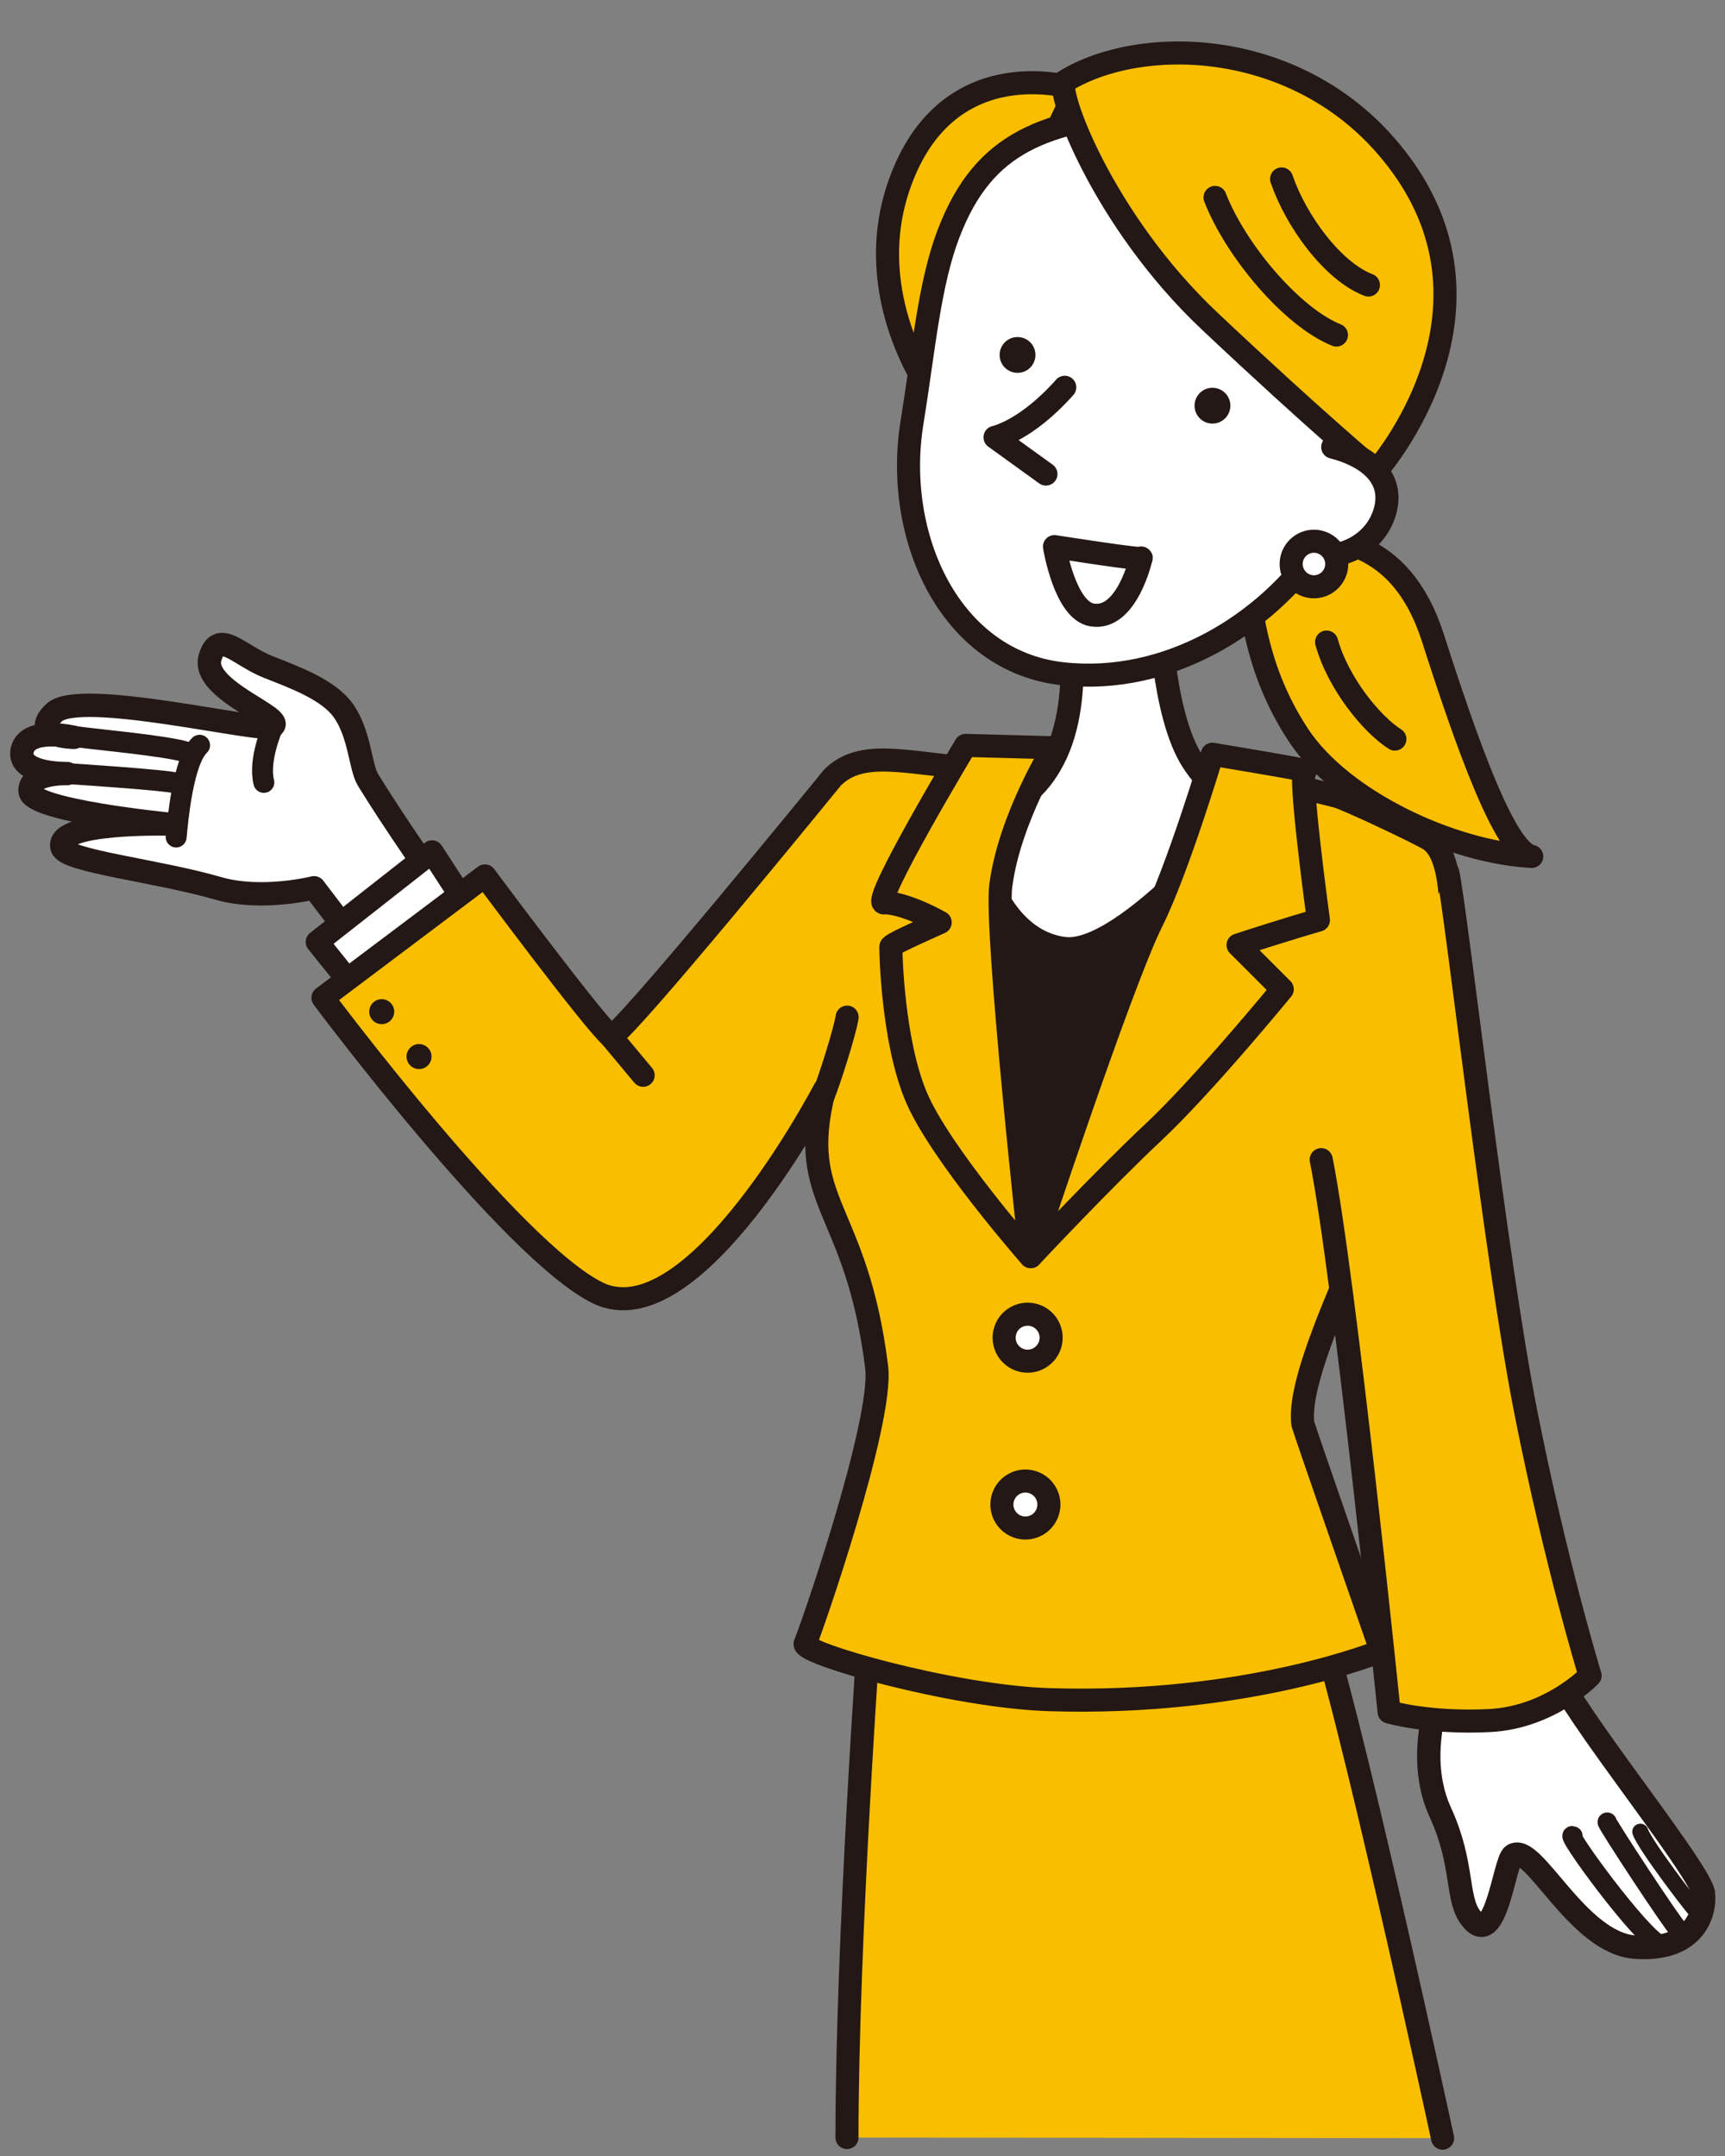 <?xml version="1.0" encoding="UTF-8"?>
<svg id="_レイヤー_1" data-name="レイヤー_1" xmlns="http://www.w3.org/2000/svg" width="240" height="300" viewBox="0 0 240 300">
  <rect x="0" y="0" width="240" height="300" fill="#808080" stroke="none"/>
  <defs>
    <style>
      .cls-1, .cls-2 {
        fill: none;
      }

      .cls-2, .cls-3, .cls-4, .cls-5, .cls-6, .cls-7, .cls-8 {
        stroke: #231815;
        stroke-linecap: round;
        stroke-linejoin: round;
      }

      .cls-2, .cls-4, .cls-7 {
        stroke-width: 3.21px;
      }

      .cls-3 {
        stroke-width: 2.24px;
      }

      .cls-3, .cls-5, .cls-6, .cls-7, .cls-8 {
        fill: #fff;
      }

      .cls-9 {
        fill: #231815;
      }

      .cls-4 {
        fill: #f9be00;
      }

      .cls-5 {
        stroke-width: 2.91px;
      }

      .cls-6 {
        stroke-width: 3.25px;
      }

      .cls-8 {
        stroke-width: 2.68px;
      }
    </style>
  </defs>
  <g>
    <g>
      <path class="cls-6" d="M200.1,235.84c-.3,1.49-2.98,9.22.3,16.36,3.27,7.14,2.17,11.84,4.17,14.58,3.57,4.91,4.69-7.83,5.95-8.63,2.83-1.79,8.93,12.2,16.96,12.79,8.03.6,9.82-4.46,9.52-7.44-.3-2.98-15.77-22.02-19.94-29.75"/>
      <path class="cls-6" d="M63.14,125.61c-1.28-.76-9.04-12.34-11.95-17.11-1.07-1.75-1.13-6.45-3.44-9.65-2.08-2.89-6.72-4.58-10.4-6.03-4.11-1.61-6.97-5.39-8.13-1.29-1.29,4.56,11.02,8.43,8.6,9.59-1.7.81-26.76-5.33-30.29-1.96-3.53,3.37,2.77,3.44,2.77,3.44,0,0-6.53-1.55-7.22,1.83-.68,3.37,6.27,3.21,6.27,3.21,0,0-5.45-.16-5.16,2.5.29,2.66,19.09,4.52,19.09,4.52,0,0-15.64-.39-14.65,3.25.53,1.93,13.1,3.2,21.75,5.71,6.06,1.75,13.31-.09,13.31-.09l7.43,9.76,12.03-7.68Z"/>
      <path class="cls-5" d="M27.77,103.7c-2.31,2.2-3.05,10.51-3.26,12.77"/>
      <path class="cls-5" d="M9.34,107.64s13.86.89,15.26,1.34"/>
      <path class="cls-5" d="M10.88,102.54c1.68.27,12.25,1.22,15.04,2.11"/>
      <path class="cls-5" d="M37.85,101.41s-1.92,4.4-1.14,7.46"/>
      <path class="cls-4" d="M178.15,74.19c6.74.6,16.66.37,21.22,14.6,4.56,14.23,9.97,29.65,13.74,30.38-10.94-.56-26.37-7.59-32.49-16.92-6.12-9.33-6.13-17.52-6.93-18.39"/>
      <path class="cls-4" d="M184.57,89.34c1.63,5.82,6.32,11.48,9.5,13.5"/>
      <path class="cls-4" d="M200.71,297.52s-13.78-63.64-17.71-73.15l-62.04,2.1s-3.12,43.52-3.12,70.96"/>
      <polyline class="cls-7" points="66.75 128.77 60.11 118.53 44.14 131.07 50 138.36"/>
      <path class="cls-4" d="M181.27,198.13c.25.98,10.9,31.59,10.9,31.59,0,0-18.56,7.67-46.23,6.78-13.46-.43-34.58-6.5-33.92-7.81.66-1.31,10.89-30.84,9.95-38.44-2.81-22.7-11.29-22.7-7.27-38.62,0,0-18.15,34.81-31.54,28.27-11.94-5.84-38.23-41.06-38.23-41.06l22.54-16.96s14.72,19.82,17.48,22.32c.91.82,30.87-36,30.87-36,4.02-4.02,10.17-2.03,18.97-1.34,4.23.33,5.27,2.69,7.38,1.85,2.67-1.26,5.25-2.42,11.63-2.42,4.31,0,9.4.51,14.08,1.14.78.11,1.55.21,2.3.33.38.06.75.11,1.11.17,6.23.95,11.05,1.97,11.05,1.97,0,0,3.52.87,3.64.9,1.34.33,11.59,5.17,12.93,6.04,5.06,3.27,2.41,21.75.89,27.82-4.91,19.64-19.72,44.49-18.53,53.5Z"/>
      <path class="cls-9" d="M133.62,111.36s43.68,3.99,42.37,3.55c-1.31-.44-32.59,61.51-32.59,61.51,0,0-16.71-31.03-14.65-38.76,2.06-7.74,6.29-23.29,4.87-26.3Z"/>
      <path class="cls-7" d="M161.34,84.62s.33,14.76,4.59,21.32c4.26,6.56,8.53,5.25,8.53,5.25,0,0-17.75,21.95-26.46,20.78-11.37-1.53-13.12-19.68-13.12-19.68,0,0,7.11,2.19,11.7-6.67,4.59-8.86,1.64-21.98,1.64-21.98"/>
      <path class="cls-2" d="M169.22,111.19s-7.76,35.76-15.31,44.61c-7.54,8.86-12.47,16.18-12.47,16.18-9.51-22.31-3-61.81-2.73-61.78"/>
      <path class="cls-4" d="M183.43,128.03s-2.84-20.78-1.86-20.78-12.9-2.3-12.9-2.3c0,0-4.81,16.07-8.42,23.29-4.35,8.71-16.84,46.61-16.84,46.61,0,0,10.06-10.74,17.06-17.3,7-6.56,17.93-19.9,17.93-19.9l-6.15-6.15c6.92-2.26,11.18-3.47,11.18-3.47Z"/>
      <path class="cls-4" d="M139.25,123.19c1.2-9.29,7.33-19.14,7.33-19.14l-12.24-.33s-13.28,22.12-11.33,21.92c1.23-.12,4.41.81,7.8,2.71-3.18,1.45-6.87,3.05-6.87,3.42,0,.66.22,12.9,3.5,20.78,3.28,7.87,15.96,22.31,15.96,22.31,0,0-4.99-45.25-4.16-51.67Z"/>
      <path class="cls-4" d="M149.76,12.36s-17.89-5.89-24.63,13.3c-5.49,15.61,4.49,29,4.49,29l20.15-42.29Z"/>
      <path class="cls-7" d="M132.01,32.4c-2.73,7.1-3.45,16.06-5.13,26.45-2.55,15.79,5.25,33.17,20.96,34.9,14.62,1.61,28.35-6.86,35.86-17.98,5.01-7.43,9.95-22.71,8.91-32.91-1.04-10.2-16.3-29.14-31.76-27.58-15.46,1.56-23.9,4.29-28.84,17.13Z"/>
      <path class="cls-4" d="M148.15,11.31c-1.43.88,5.13,19.22,20.18,33.4,15.05,14.18,23.13,20.87,23.13,20.87,0,0,20.74-23.3,1.2-45.47-13-14.74-33.99-15.25-44.5-8.8Z"/>
      <path class="cls-9" d="M171.16,56.12c.18,1.36-.77,2.62-2.14,2.8-1.36.18-2.62-.77-2.8-2.14-.18-1.36.77-2.62,2.14-2.8,1.36-.18,2.62.77,2.8,2.14Z"/>
      <path class="cls-9" d="M144.04,49.06c.18,1.36-.77,2.62-2.14,2.8-1.36.18-2.62-.77-2.8-2.14-.18-1.36.77-2.62,2.14-2.8,1.36-.18,2.62.77,2.8,2.14Z"/>
      <path class="cls-2" d="M169.05,27.47c2.87,7.4,10.72,16.69,16.89,19.15"/>
      <path class="cls-2" d="M178.31,24.9c1.98,5.79,7.05,12.82,12.08,14.76"/>
      <path class="cls-7" d="M148.14,53.89c-5.41,6.09-9.7,6.96-9.7,6.96l7.08,5.11"/>
      <path class="cls-7" d="M158.76,77.64s-1.95,8.74-6.82,7.93c-3.8-.63-5.23-9.51-5.23-9.51,0,0,12.91,2.03,12.05,1.59Z"/>
      <path class="cls-7" d="M185.42,62.21c4.87,1.25,8.51,4.15,7.32,8.76-1.19,4.61-6.1,7.32-10.96,6.07"/>
      <path class="cls-7" d="M185.98,78.56c-.05,1.75-1.5,3.13-3.25,3.09-1.75-.05-3.13-1.5-3.09-3.25.05-1.75,1.5-3.13,3.25-3.09,1.75.05,3.13,1.5,3.09,3.25Z"/>
      <line class="cls-4" x1="84.95" y1="144.19" x2="89.48" y2="149.62"/>
      <path class="cls-9" d="M54.85,140.77c0,.96-.78,1.74-1.74,1.74s-1.74-.78-1.74-1.74.78-1.74,1.74-1.74,1.74.78,1.74,1.74Z"/>
      <circle class="cls-9" cx="58.3" cy="147.02" r="1.74"/>
      <circle class="cls-7" cx="142.97" cy="186.15" r="3.27" transform="translate(-71.74 280.95) rotate(-76.3)"/>
      <circle class="cls-7" cx="142.67" cy="209.35" r="3.27" transform="translate(-94.52 298.38) rotate(-76.3)"/>
      <path class="cls-4" d="M201.44,121.43c1.16,5.3,6.65,53.89,10.86,75.13,4.21,21.24,8.93,36.6,8.93,36.6,0,0-5.52,5.82-13.98,6.25-8.47.43-13.98-1.19-13.98-1.19,0,0-6.18-60.51-9.45-76.86"/>
      <path class="cls-8" d="M218.85,255.47c-1.54-1.02,9.55,14.22,12.2,15.17"/>
      <path class="cls-3" d="M228.22,254.88c.58,1.75,6.69,9.82,7.88,11.16"/>
      <path class="cls-8" d="M223.61,253.54c.15.6,8.98,14.05,9.97,15.03"/>
    </g>
    <path class="cls-4" d="M114.53,152.47c.93-2.33,3.01-8.88,3.33-10.94"/>
  </g>
  <rect class="cls-1" width="240" height="300"/>
</svg>